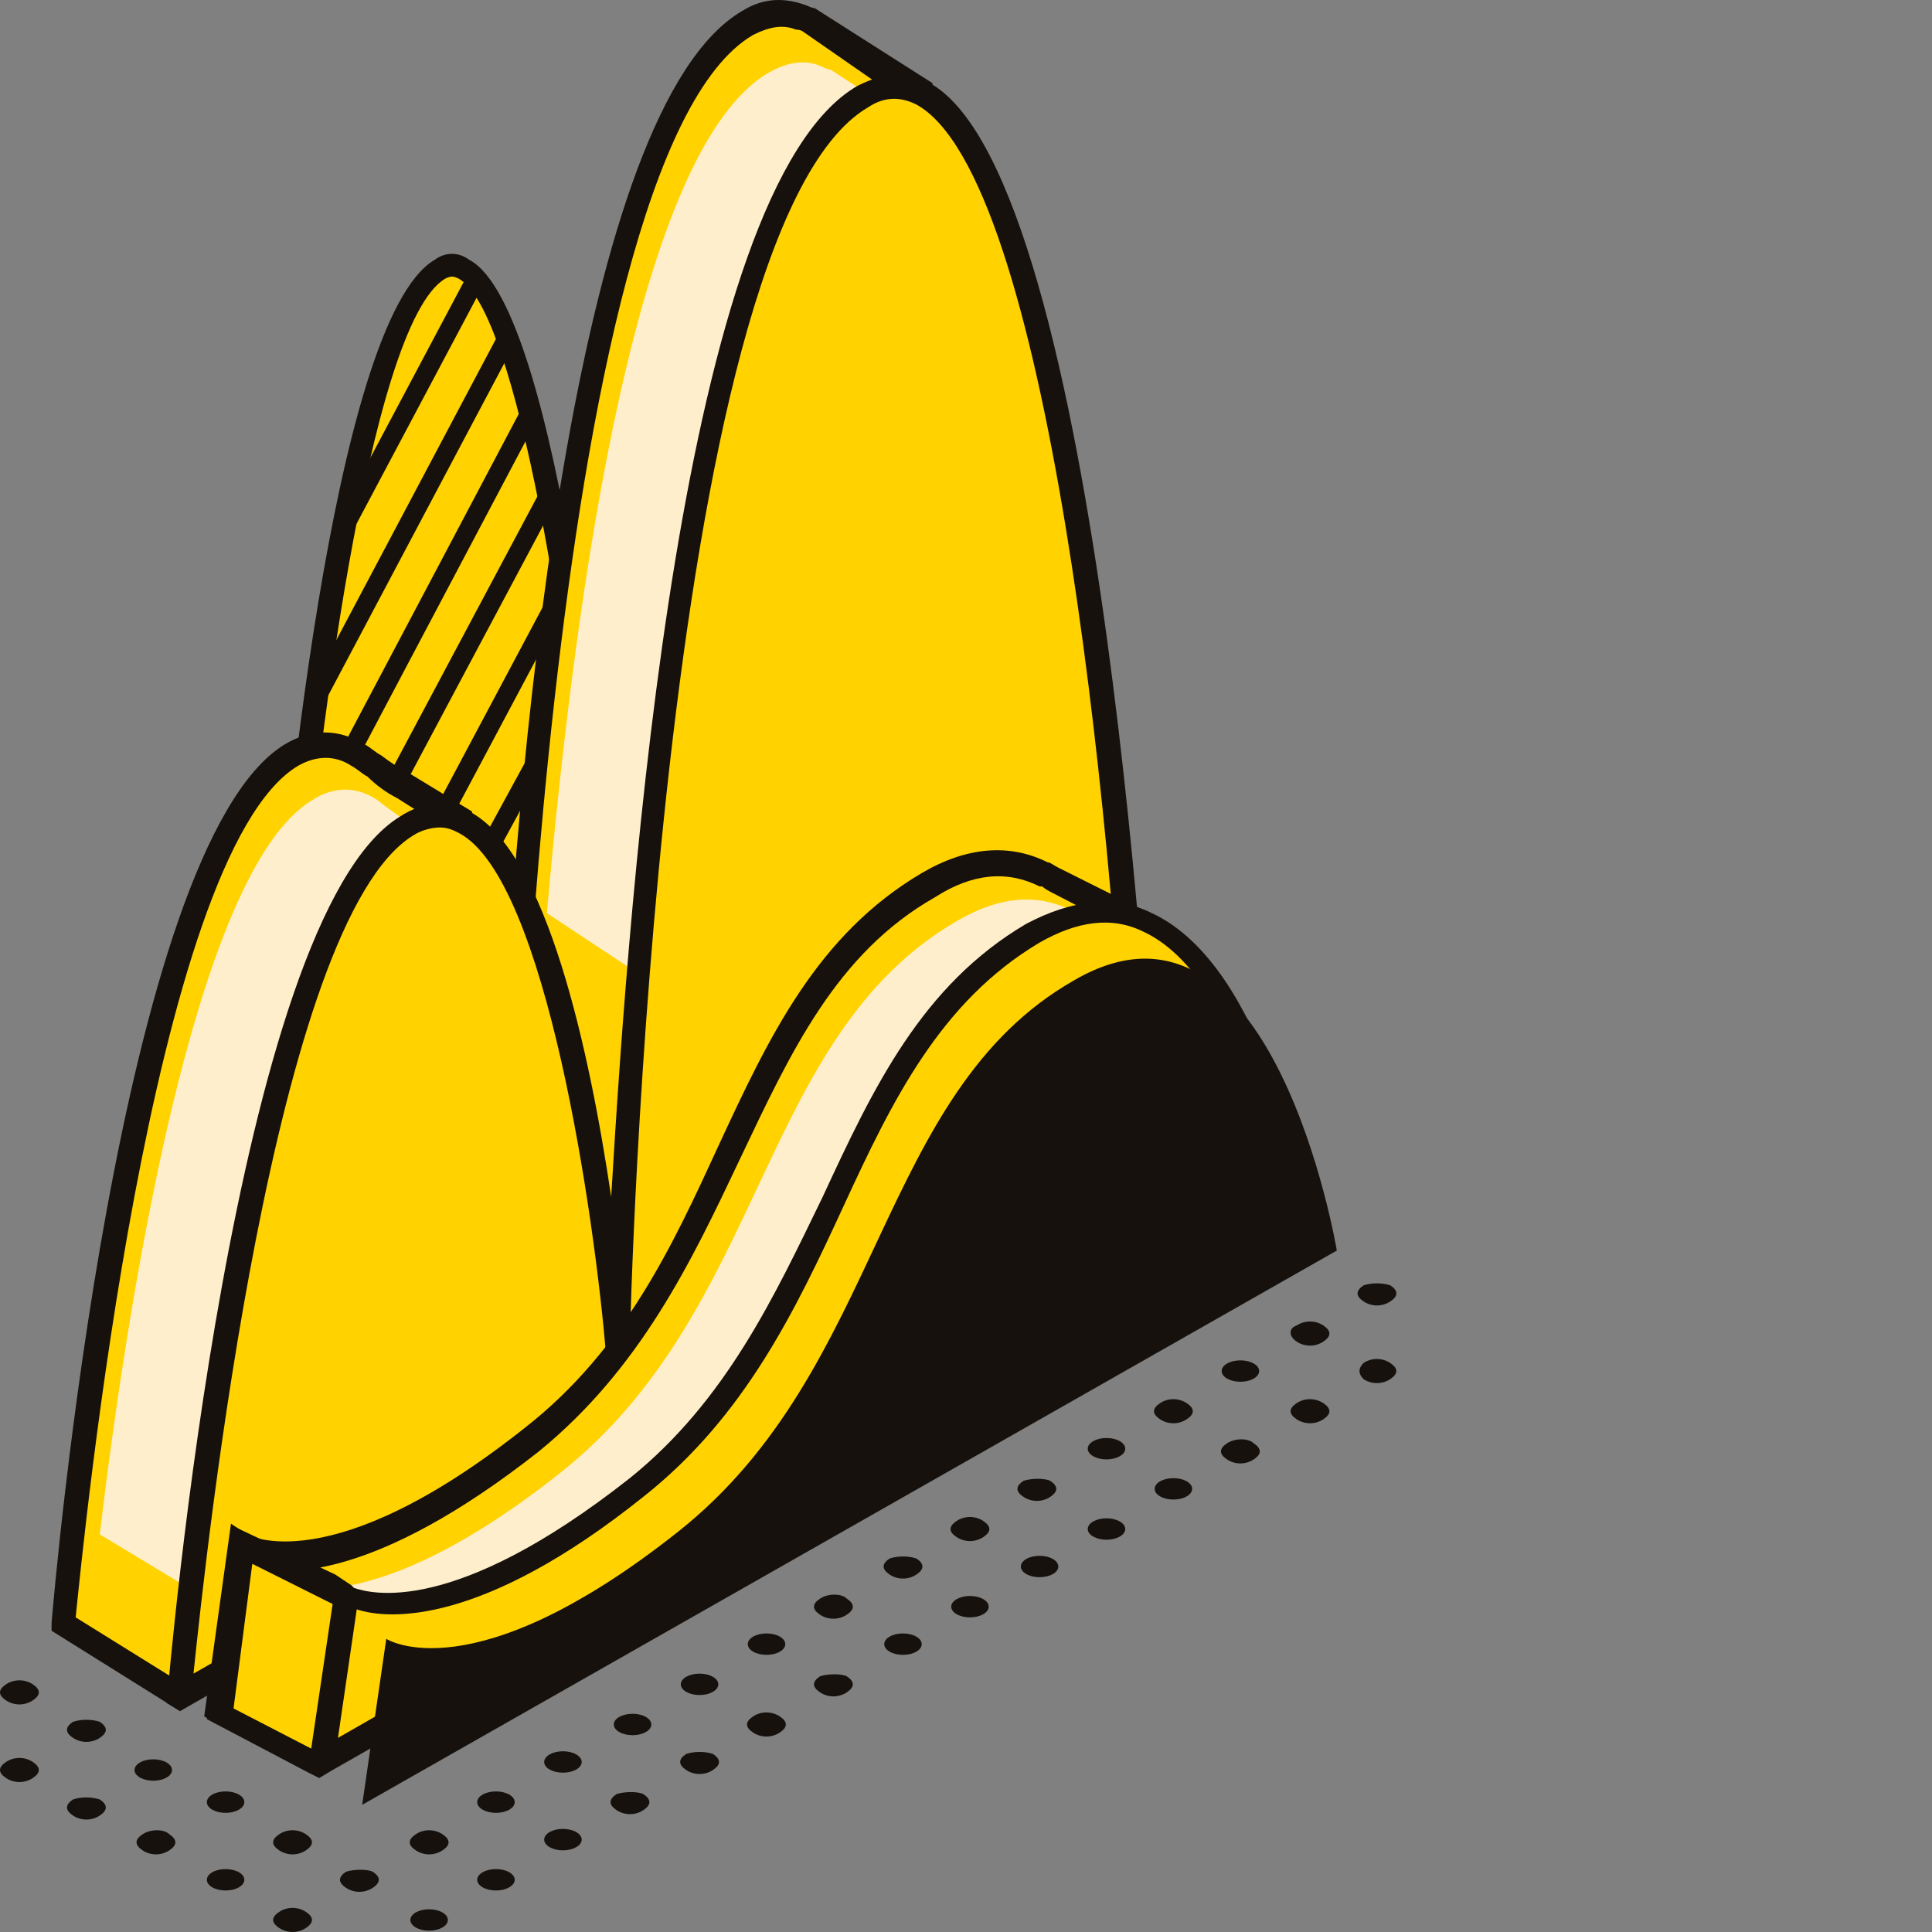 <?xml version="1.0" encoding="UTF-8"?> <svg xmlns="http://www.w3.org/2000/svg" width="60" height="60" viewBox="0 0 60 60" fill="none"><rect x="0" y="0" width="60" height="60" fill="#808080" stroke="none"/> <path d="M8.922 29.275C8.922 29.275 10.419 10.149 13.662 8.32C16.822 6.49 18.651 27.279 18.651 27.279L15.408 38.754L10.585 41.249L8.922 29.275Z" fill="#FFD200"></path> <path d="M10.336 41.832L8.59 29.358C8.756 27.363 10.253 9.983 13.496 8.071C13.829 7.821 14.244 7.821 14.577 8.071C17.404 9.568 18.901 25.533 19.067 27.363V27.446L15.741 39.171L10.336 41.832ZM9.338 29.275L10.918 40.667L15.076 38.505L18.319 27.28C17.737 20.295 16.074 9.651 14.244 8.653C14.078 8.57 13.995 8.57 13.829 8.653C11.417 10.067 9.754 24.037 9.338 29.275Z" fill="#16110D"></path> <path d="M14.531 8.511L10.359 16.37L10.873 16.643L15.046 8.784L14.531 8.511Z" fill="#16110D"></path> <path d="M15.448 10.439L9.49 21.68L10.005 21.952L15.963 10.712L15.448 10.439Z" fill="#16110D"></path> <path d="M16.157 12.768L10.56 23.354L11.075 23.626L16.672 13.04L16.157 12.768Z" fill="#16110D"></path> <path d="M16.931 14.961L12.006 24.209L12.52 24.482L17.445 15.235L16.931 14.961Z" fill="#16110D"></path> <path d="M17.052 18.482L13.535 25.088L14.049 25.362L17.566 18.756L17.052 18.482Z" fill="#16110D"></path> <path d="M16.475 23.368L14.924 26.216L15.435 26.495L16.986 23.647L16.475 23.368Z" fill="#16110D"></path> <path d="M28.045 5.825C28.294 4.411 28.544 2.914 28.544 2.914L25.135 0.752C25.135 0.752 25.051 0.752 24.885 0.669C24.386 0.42 23.804 0.503 23.222 0.835C16.32 4.827 15.655 39.752 15.655 39.752C15.655 39.752 15.489 37.673 15.073 35.095L15.322 34.679L14.241 25.615L12.495 24.451C11.996 24.119 11.497 23.786 11.081 23.453C10.499 23.038 9.751 22.954 9.003 23.453C4.013 26.53 2.018 50.479 2.018 50.479L5.593 52.724L8.919 46.487L31.87 33.432C31.87 33.432 30.955 15.138 28.045 5.825Z" fill="#FFD200"></path> <path d="M22.389 31.935L31.869 26.28C31.287 20.293 30.289 12.394 28.709 7.321C28.875 5.825 29.125 4.328 29.125 4.328L25.799 2.166C25.799 2.166 25.716 2.166 25.549 2.083C25.05 1.833 24.468 1.916 23.886 2.249C19.812 4.577 17.899 17.965 16.984 28.359L22.389 31.935Z" fill="#FFEECC"></path> <path d="M7.089 50.062L14.656 32.351L15.321 30.604L14.906 26.862L13.159 25.864C12.66 25.532 12.162 25.199 11.746 24.867C11.164 24.451 10.415 24.368 9.667 24.867C6.008 27.112 3.929 40.666 3.098 47.651L7.089 50.062Z" fill="#FFEECC"></path> <path d="M5.593 53.14L1.602 50.645V50.396C1.685 49.398 3.68 26.281 8.836 23.121C9.668 22.622 10.499 22.622 11.331 23.121C11.497 23.204 11.663 23.37 11.83 23.453C12.162 23.703 12.412 23.869 12.744 24.036L14.657 25.2L15.572 33.099C16.154 22.705 17.9 3.33 23.055 0.337C23.721 -0.079 24.386 -0.079 25.051 0.17C25.218 0.253 25.301 0.253 25.301 0.253L28.959 2.582V2.831C28.959 2.831 28.71 4.245 28.46 5.658C31.371 14.972 32.286 33.099 32.286 33.266V33.515L9.169 46.737L5.842 52.89L5.593 53.14ZM2.35 50.229L5.427 52.142L8.587 46.238L31.371 33.183C31.288 31.021 30.29 14.556 27.546 5.908V5.825V5.742C27.712 4.661 27.878 3.58 27.962 3.081L24.968 1.002C24.968 1.002 24.885 0.919 24.718 0.919C24.303 0.752 23.887 0.835 23.388 1.085C16.819 4.91 15.987 39.336 15.987 39.752H15.239C15.239 39.752 15.073 37.673 14.657 35.095V35.012L14.906 34.513L13.908 25.782L12.329 24.784C11.996 24.618 11.663 24.368 11.414 24.119C11.248 24.036 11.081 23.869 10.915 23.786C10.416 23.453 9.834 23.453 9.252 23.786C4.678 26.53 2.599 47.818 2.35 50.229Z" fill="#16110D"></path> <path d="M5.594 52.724C5.594 52.724 7.589 28.775 12.579 25.698C17.568 22.622 19.231 41.997 19.231 41.997C19.231 41.997 19.98 6.989 26.881 2.997C33.783 -0.994 35.529 35.594 35.529 35.594L5.594 52.724Z" fill="#FFD200"></path> <path d="M5.594 53.139L5.178 52.89C5.261 51.892 7.257 28.526 12.412 25.366C13.161 24.867 13.909 24.867 14.574 25.2C16.986 26.447 18.316 32.683 18.981 37.174C19.564 27.361 21.143 5.824 26.632 2.665C27.463 2.249 28.212 2.166 28.877 2.581C34.282 5.575 35.779 34.346 35.862 35.594V35.843L5.594 53.139ZM13.659 25.698C13.41 25.698 13.077 25.782 12.828 25.948C8.504 28.609 6.425 47.984 6.009 51.975L35.03 35.428C34.531 25.116 32.536 5.492 28.461 3.247C27.962 2.997 27.463 2.997 26.964 3.33C20.395 7.155 19.564 41.165 19.564 41.581L18.815 41.997C18.483 38.005 16.986 27.278 14.242 25.865C14.075 25.782 13.909 25.698 13.659 25.698Z" fill="#16110D"></path> <path d="M34.946 29.69L35.611 28.692L32.784 27.279L32.535 27.113C31.537 26.613 30.373 26.613 28.959 27.445C22.805 31.021 23.055 39.502 16.652 44.575C10.249 49.647 7.588 47.901 7.588 47.901L6.84 53.057L10 54.72L19.147 48.234L37.108 35.761C37.108 35.844 36.526 32.351 34.946 29.69Z" fill="#FFD200"></path> <path d="M35.695 30.854L36.36 29.857L33.533 28.443L33.283 28.276C32.285 27.778 31.121 27.778 29.708 28.609C23.554 32.185 23.804 40.667 17.401 45.739C10.998 50.811 8.337 49.065 8.337 49.065L7.838 52.558L12.162 51.809L19.396 47.568L37.774 37.008C37.857 37.091 37.191 33.515 35.695 30.854Z" fill="#FFEECC"></path> <path d="M9.834 55.136L6.342 53.306L7.173 47.319L7.672 47.652C7.672 47.652 10.25 49.149 16.32 44.326C19.397 41.914 20.894 38.671 22.308 35.594C23.887 32.185 25.384 29.025 28.627 27.113C30.041 26.281 31.371 26.198 32.535 26.78C32.619 26.78 32.702 26.863 32.868 26.946L36.028 28.526L35.28 29.607C36.776 32.268 37.358 35.594 37.358 35.761V36.01L19.314 48.65L9.834 55.136ZM7.256 52.974L10.001 54.387L18.898 48.068L36.693 35.761C36.527 34.929 35.945 32.102 34.614 29.94L34.531 29.774L35.03 28.942L32.619 27.695C32.619 27.695 32.452 27.612 32.369 27.529H32.286C31.288 27.029 30.207 27.113 29.043 27.861C25.966 29.607 24.553 32.684 22.973 36.01C21.476 39.17 19.896 42.496 16.736 45.074C11.664 49.066 8.836 48.982 7.755 48.65L7.256 52.974Z" fill="#16110D"></path> <path d="M40.268 37.424C40.268 37.424 38.273 25.449 32.119 29.025C25.966 32.601 26.215 41.082 19.812 46.155C13.409 51.227 10.748 49.481 10.748 49.481L10 54.72L40.268 37.424Z" fill="#FFD200"></path> <path d="M7.586 47.984L10.746 49.564L9.998 54.803L6.838 53.14L7.586 47.984Z" fill="#FFD200"></path> <path d="M10.33 54.969L40.682 37.673L40.598 37.424C40.515 37.091 39.351 30.023 35.776 28.36C34.611 27.778 33.281 27.944 31.867 28.692C28.624 30.605 27.127 33.765 25.547 37.174C24.051 40.251 22.554 43.494 19.56 45.905C14.072 50.23 11.494 49.481 10.995 49.315L10.912 49.232L10.413 48.899L7.253 47.402L6.422 53.389L9.582 55.052L9.914 55.219L10.33 54.969ZM7.835 48.566L10.33 49.814L9.665 54.304L7.253 53.057L7.835 48.566ZM19.976 46.487C23.136 43.993 24.716 40.667 26.213 37.424C27.709 34.181 29.206 31.104 32.283 29.274C33.447 28.609 34.528 28.443 35.526 28.942C38.353 30.272 39.601 35.927 39.85 37.174L10.496 53.971L11.079 49.98C12.076 50.313 14.987 50.479 19.976 46.487Z" fill="#16110D"></path> <path d="M41.516 38.837C41.516 38.837 39.521 26.863 33.367 30.439C27.214 33.931 27.463 42.496 21.06 47.568C14.657 52.641 11.996 50.895 11.996 50.895L11.248 56.05L41.516 38.837Z" fill="#16110D"></path> <path d="M3.099 55.884C3.348 56.05 3.348 56.216 3.099 56.383C2.849 56.549 2.517 56.549 2.267 56.383C2.018 56.216 2.018 56.05 2.267 55.884C2.517 55.8 2.849 55.8 3.099 55.884Z" fill="#16110D"></path> <path d="M4.76 55.302C5.081 55.302 5.342 55.153 5.342 54.969C5.342 54.786 5.081 54.637 4.76 54.637C4.438 54.637 4.178 54.786 4.178 54.969C4.178 55.153 4.438 55.302 4.76 55.302Z" fill="#16110D"></path> <path d="M1.019 54.719C1.268 54.886 1.268 55.052 1.019 55.218C0.769 55.385 0.437 55.385 0.187 55.218C-0.062 55.052 -0.062 54.886 0.187 54.719C0.437 54.553 0.769 54.553 1.019 54.719Z" fill="#16110D"></path> <path d="M3.099 53.472C3.348 53.638 3.348 53.805 3.099 53.971C2.849 54.137 2.517 54.137 2.267 53.971C2.018 53.805 2.018 53.638 2.267 53.472C2.517 53.389 2.849 53.389 3.099 53.472Z" fill="#16110D"></path> <path d="M1.019 52.308C1.268 52.475 1.268 52.641 1.019 52.807C0.769 52.974 0.437 52.974 0.187 52.807C-0.062 52.641 -0.062 52.475 0.187 52.308C0.437 52.142 0.769 52.142 1.019 52.308Z" fill="#16110D"></path> <path d="M13.326 59.959C13.648 59.959 13.908 59.81 13.908 59.626C13.908 59.442 13.648 59.294 13.326 59.294C13.005 59.294 12.744 59.442 12.744 59.626C12.744 59.81 13.005 59.959 13.326 59.959Z" fill="#16110D"></path> <path d="M15.402 58.711C15.724 58.711 15.985 58.562 15.985 58.379C15.985 58.195 15.724 58.046 15.402 58.046C15.081 58.046 14.82 58.195 14.82 58.379C14.82 58.562 15.081 58.711 15.402 58.711Z" fill="#16110D"></path> <path d="M17.483 57.464C17.804 57.464 18.065 57.315 18.065 57.131C18.065 56.947 17.804 56.798 17.483 56.798C17.161 56.798 16.9 56.947 16.9 57.131C16.9 57.315 17.161 57.464 17.483 57.464Z" fill="#16110D"></path> <path d="M19.98 55.717C20.229 55.883 20.229 56.05 19.98 56.216C19.73 56.382 19.398 56.382 19.148 56.216C18.899 56.05 18.899 55.883 19.148 55.717C19.398 55.634 19.813 55.634 19.98 55.717Z" fill="#16110D"></path> <path d="M22.142 54.47C22.391 54.636 22.391 54.803 22.142 54.969C21.892 55.135 21.56 55.135 21.31 54.969C21.061 54.803 21.061 54.636 21.31 54.47C21.56 54.387 21.892 54.387 22.142 54.47Z" fill="#16110D"></path> <path d="M24.218 53.306C24.467 53.472 24.467 53.639 24.218 53.805C23.968 53.971 23.636 53.971 23.386 53.805C23.137 53.639 23.137 53.472 23.386 53.306C23.636 53.14 23.968 53.14 24.218 53.306Z" fill="#16110D"></path> <path d="M26.298 52.059C26.547 52.225 26.547 52.391 26.298 52.557C26.049 52.724 25.716 52.724 25.466 52.557C25.217 52.391 25.217 52.225 25.466 52.059C25.716 51.975 26.132 51.975 26.298 52.059Z" fill="#16110D"></path> <path d="M28.043 51.393C28.364 51.393 28.625 51.244 28.625 51.061C28.625 50.877 28.364 50.728 28.043 50.728C27.721 50.728 27.461 50.877 27.461 51.061C27.461 51.244 27.721 51.393 28.043 51.393Z" fill="#16110D"></path> <path d="M30.123 50.229C30.445 50.229 30.705 50.08 30.705 49.897C30.705 49.713 30.445 49.564 30.123 49.564C29.802 49.564 29.541 49.713 29.541 49.897C29.541 50.08 29.802 50.229 30.123 50.229Z" fill="#16110D"></path> <path d="M32.285 48.982C32.607 48.982 32.867 48.833 32.867 48.65C32.867 48.466 32.607 48.317 32.285 48.317C31.964 48.317 31.703 48.466 31.703 48.65C31.703 48.833 31.964 48.982 32.285 48.982Z" fill="#16110D"></path> <path d="M34.363 47.818C34.685 47.818 34.945 47.669 34.945 47.485C34.945 47.301 34.685 47.152 34.363 47.152C34.042 47.152 33.781 47.301 33.781 47.485C33.781 47.669 34.042 47.818 34.363 47.818Z" fill="#16110D"></path> <path d="M36.441 46.57C36.763 46.57 37.023 46.421 37.023 46.237C37.023 46.054 36.763 45.905 36.441 45.905C36.12 45.905 35.859 46.054 35.859 46.237C35.859 46.421 36.12 46.57 36.441 46.57Z" fill="#16110D"></path> <path d="M38.937 44.824C39.186 44.991 39.186 45.157 38.937 45.323C38.687 45.49 38.355 45.49 38.105 45.323C37.856 45.157 37.856 44.991 38.105 44.824C38.355 44.658 38.77 44.658 38.937 44.824Z" fill="#16110D"></path> <path d="M41.099 43.577C41.348 43.743 41.348 43.91 41.099 44.076C40.849 44.242 40.517 44.242 40.267 44.076C40.018 43.91 40.018 43.743 40.267 43.577C40.517 43.411 40.849 43.411 41.099 43.577Z" fill="#16110D"></path> <path d="M9.501 59.376C9.751 59.542 9.751 59.709 9.501 59.875C9.252 60.041 8.919 60.041 8.67 59.875C8.42 59.709 8.42 59.542 8.67 59.376C8.919 59.21 9.252 59.21 9.501 59.376Z" fill="#16110D"></path> <path d="M11.577 58.129C11.827 58.295 11.827 58.461 11.577 58.628C11.328 58.794 10.995 58.794 10.746 58.628C10.496 58.461 10.496 58.295 10.746 58.129C10.995 58.046 11.411 58.046 11.577 58.129Z" fill="#16110D"></path> <path d="M13.743 56.965C13.993 57.131 13.993 57.297 13.743 57.464C13.494 57.63 13.161 57.63 12.912 57.464C12.662 57.297 12.662 57.131 12.912 56.965C13.161 56.798 13.494 56.798 13.743 56.965Z" fill="#16110D"></path> <path d="M15.402 56.3C15.724 56.3 15.985 56.151 15.985 55.967C15.985 55.783 15.724 55.634 15.402 55.634C15.081 55.634 14.82 55.783 14.82 55.967C14.82 56.151 15.081 56.3 15.402 56.3Z" fill="#16110D"></path> <path d="M17.483 55.052C17.804 55.052 18.065 54.904 18.065 54.72C18.065 54.536 17.804 54.387 17.483 54.387C17.161 54.387 16.9 54.536 16.9 54.72C16.9 54.904 17.161 55.052 17.483 55.052Z" fill="#16110D"></path> <path d="M19.645 53.888C19.966 53.888 20.227 53.739 20.227 53.555C20.227 53.372 19.966 53.223 19.645 53.223C19.323 53.223 19.062 53.372 19.062 53.555C19.062 53.739 19.323 53.888 19.645 53.888Z" fill="#16110D"></path> <path d="M21.725 52.641C22.046 52.641 22.307 52.492 22.307 52.308C22.307 52.124 22.046 51.976 21.725 51.976C21.403 51.976 21.143 52.124 21.143 52.308C21.143 52.492 21.403 52.641 21.725 52.641Z" fill="#16110D"></path> <path d="M23.805 51.393C24.126 51.393 24.387 51.244 24.387 51.061C24.387 50.877 24.126 50.728 23.805 50.728C23.483 50.728 23.223 50.877 23.223 51.061C23.223 51.244 23.483 51.393 23.805 51.393Z" fill="#16110D"></path> <path d="M26.298 49.647C26.547 49.813 26.547 49.98 26.298 50.146C26.049 50.312 25.716 50.312 25.466 50.146C25.217 49.98 25.217 49.813 25.466 49.647C25.716 49.481 26.132 49.481 26.298 49.647Z" fill="#16110D"></path> <path d="M28.46 48.4C28.709 48.566 28.709 48.732 28.46 48.899C28.211 49.065 27.878 49.065 27.628 48.899C27.379 48.732 27.379 48.566 27.628 48.4C27.878 48.317 28.211 48.317 28.46 48.4Z" fill="#16110D"></path> <path d="M30.538 47.236C30.788 47.402 30.788 47.569 30.538 47.735C30.289 47.901 29.956 47.901 29.707 47.735C29.457 47.569 29.457 47.402 29.707 47.236C29.956 47.07 30.289 47.07 30.538 47.236Z" fill="#16110D"></path> <path d="M32.616 45.988C32.866 46.154 32.866 46.321 32.616 46.487C32.367 46.653 32.034 46.653 31.785 46.487C31.535 46.321 31.535 46.154 31.785 45.988C32.034 45.905 32.45 45.905 32.616 45.988Z" fill="#16110D"></path> <path d="M34.363 45.323C34.685 45.323 34.945 45.174 34.945 44.99C34.945 44.807 34.685 44.658 34.363 44.658C34.042 44.658 33.781 44.807 33.781 44.99C33.781 45.174 34.042 45.323 34.363 45.323Z" fill="#16110D"></path> <path d="M36.856 43.577C37.106 43.744 37.106 43.91 36.856 44.076C36.607 44.243 36.275 44.243 36.025 44.076C35.776 43.91 35.776 43.744 36.025 43.577C36.275 43.411 36.607 43.411 36.856 43.577Z" fill="#16110D"></path> <path d="M38.522 42.912C38.843 42.912 39.104 42.763 39.104 42.579C39.104 42.395 38.843 42.247 38.522 42.247C38.2 42.247 37.94 42.395 37.94 42.579C37.94 42.763 38.2 42.912 38.522 42.912Z" fill="#16110D"></path> <path d="M7.006 58.711C7.327 58.711 7.588 58.562 7.588 58.379C7.588 58.195 7.327 58.046 7.006 58.046C6.684 58.046 6.424 58.195 6.424 58.379C6.424 58.562 6.684 58.711 7.006 58.711Z" fill="#16110D"></path> <path d="M9.501 56.965C9.751 57.131 9.751 57.297 9.501 57.464C9.252 57.63 8.919 57.63 8.67 57.464C8.42 57.297 8.42 57.131 8.67 56.965C8.919 56.798 9.252 56.798 9.501 56.965Z" fill="#16110D"></path> <path d="M5.259 56.965C5.508 57.131 5.508 57.297 5.259 57.464C5.009 57.63 4.677 57.63 4.427 57.464C4.178 57.297 4.178 57.131 4.427 56.965C4.677 56.798 5.093 56.798 5.259 56.965Z" fill="#16110D"></path> <path d="M7.006 56.3C7.327 56.3 7.588 56.151 7.588 55.967C7.588 55.783 7.327 55.634 7.006 55.634C6.684 55.634 6.424 55.783 6.424 55.967C6.424 56.151 6.684 56.3 7.006 56.3Z" fill="#16110D"></path> <path d="M42.345 42.33C42.595 42.163 42.928 42.163 43.177 42.33C43.426 42.496 43.426 42.662 43.177 42.829C42.928 42.995 42.595 42.995 42.345 42.829C42.179 42.662 42.179 42.496 42.345 42.33Z" fill="#16110D"></path> <path d="M40.267 41.165C40.517 40.999 40.849 40.999 41.099 41.165C41.348 41.332 41.348 41.498 41.099 41.664C40.849 41.831 40.517 41.831 40.267 41.664C40.018 41.498 40.018 41.248 40.267 41.165Z" fill="#16110D"></path> <path d="M43.179 39.918C43.428 40.084 43.428 40.251 43.179 40.417C42.929 40.583 42.597 40.583 42.347 40.417C42.098 40.251 42.098 40.084 42.347 39.918C42.597 39.835 42.929 39.835 43.179 39.918Z" fill="#16110D"></path> </svg> 